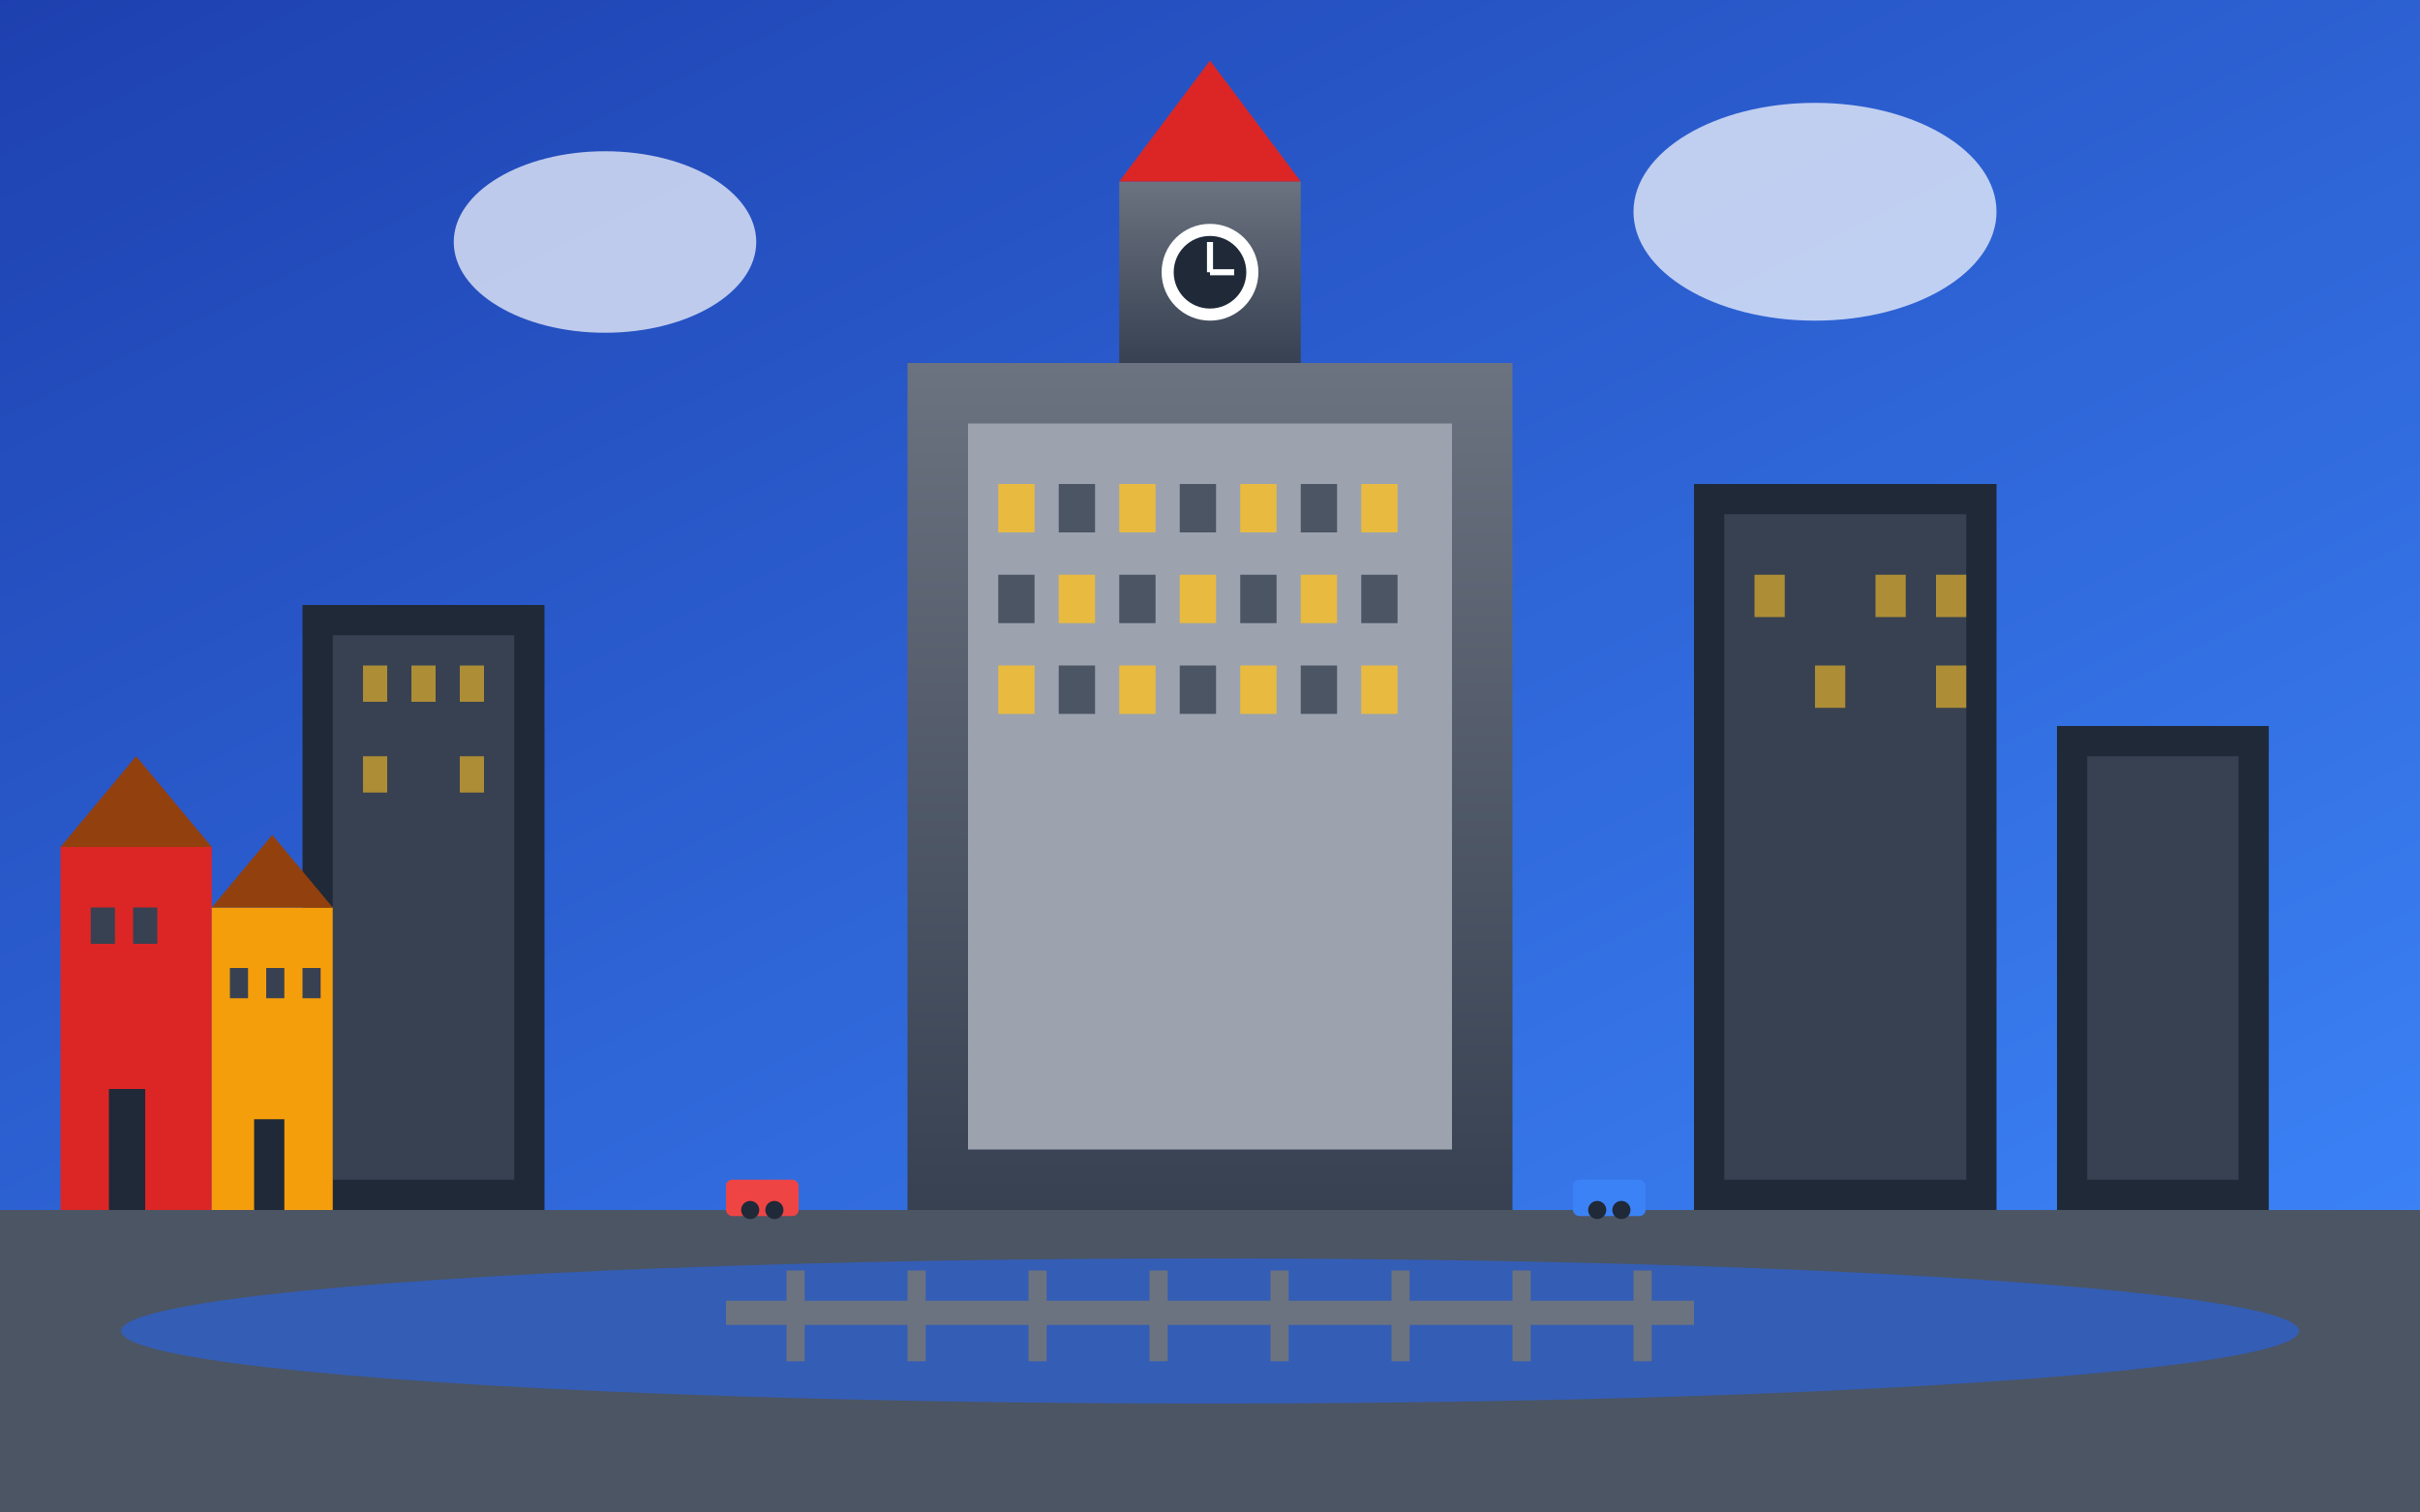 <svg xmlns="http://www.w3.org/2000/svg" viewBox="0 0 400 250" width="400" height="250">
  <rect x="0" y="0" width="400" height="250" fill="#333333" stroke="none"/>
  <defs>
    <linearGradient id="warsawGradient" x1="0%" y1="0%" x2="100%" y2="100%">
      <stop offset="0%" style="stop-color:#1e40af;stop-opacity:1" />
      <stop offset="100%" style="stop-color:#3b82f6;stop-opacity:1" />
    </linearGradient>
    <linearGradient id="buildingGradient" x1="0%" y1="0%" x2="0%" y2="100%">
      <stop offset="0%" style="stop-color:#6b7280;stop-opacity:1" />
      <stop offset="100%" style="stop-color:#374151;stop-opacity:1" />
    </linearGradient>
  </defs>
  
  <!-- Sky background -->
  <rect width="400" height="200" fill="url(#warsawGradient)"/>
  
  <!-- Ground -->
  <rect x="0" y="200" width="400" height="50" fill="#4b5563"/>
  
  <!-- Palace of Culture and Science (main building) -->
  <rect x="150" y="60" width="100" height="140" fill="url(#buildingGradient)"/>
  <rect x="160" y="70" width="80" height="120" fill="#9ca3af"/>
  
  <!-- Palace spire -->
  <rect x="185" y="30" width="30" height="30" fill="url(#buildingGradient)"/>
  <polygon points="185,30 200,10 215,30" fill="#dc2626"/>
  
  <!-- Palace windows (regular pattern) -->
  <g opacity="0.8">
    <!-- Level 1 -->
    <rect x="165" y="80" width="6" height="8" fill="#fbbf24"/>
    <rect x="175" y="80" width="6" height="8" fill="#374151"/>
    <rect x="185" y="80" width="6" height="8" fill="#fbbf24"/>
    <rect x="195" y="80" width="6" height="8" fill="#374151"/>
    <rect x="205" y="80" width="6" height="8" fill="#fbbf24"/>
    <rect x="215" y="80" width="6" height="8" fill="#374151"/>
    <rect x="225" y="80" width="6" height="8" fill="#fbbf24"/>
    
    <!-- Level 2 -->
    <rect x="165" y="95" width="6" height="8" fill="#374151"/>
    <rect x="175" y="95" width="6" height="8" fill="#fbbf24"/>
    <rect x="185" y="95" width="6" height="8" fill="#374151"/>
    <rect x="195" y="95" width="6" height="8" fill="#fbbf24"/>
    <rect x="205" y="95" width="6" height="8" fill="#374151"/>
    <rect x="215" y="95" width="6" height="8" fill="#fbbf24"/>
    <rect x="225" y="95" width="6" height="8" fill="#374151"/>
    
    <!-- Continue pattern for more levels -->
    <rect x="165" y="110" width="6" height="8" fill="#fbbf24"/>
    <rect x="175" y="110" width="6" height="8" fill="#374151"/>
    <rect x="185" y="110" width="6" height="8" fill="#fbbf24"/>
    <rect x="195" y="110" width="6" height="8" fill="#374151"/>
    <rect x="205" y="110" width="6" height="8" fill="#fbbf24"/>
    <rect x="215" y="110" width="6" height="8" fill="#374151"/>
    <rect x="225" y="110" width="6" height="8" fill="#fbbf24"/>
  </g>
  
  <!-- Modern skyscrapers -->
  <rect x="50" y="100" width="40" height="100" fill="#1f2937"/>
  <rect x="55" y="105" width="30" height="90" fill="#374151"/>
  
  <rect x="280" y="80" width="50" height="120" fill="#1f2937"/>
  <rect x="285" y="85" width="40" height="110" fill="#374151"/>
  
  <rect x="340" y="120" width="35" height="80" fill="#1f2937"/>
  <rect x="345" y="125" width="25" height="70" fill="#374151"/>
  
  <!-- Office building windows -->
  <g opacity="0.6">
    <!-- Left building -->
    <rect x="60" y="110" width="4" height="6" fill="#fbbf24"/>
    <rect x="68" y="110" width="4" height="6" fill="#fbbf24"/>
    <rect x="76" y="110" width="4" height="6" fill="#fbbf24"/>
    <rect x="60" y="125" width="4" height="6" fill="#fbbf24"/>
    <rect x="68" y="125" width="4" height="6" fill="#374151"/>
    <rect x="76" y="125" width="4" height="6" fill="#fbbf24"/>
    
    <!-- Right tall building -->
    <rect x="290" y="95" width="5" height="7" fill="#fbbf24"/>
    <rect x="300" y="95" width="5" height="7" fill="#374151"/>
    <rect x="310" y="95" width="5" height="7" fill="#fbbf24"/>
    <rect x="320" y="95" width="5" height="7" fill="#fbbf24"/>
    
    <rect x="290" y="110" width="5" height="7" fill="#374151"/>
    <rect x="300" y="110" width="5" height="7" fill="#fbbf24"/>
    <rect x="310" y="110" width="5" height="7" fill="#374151"/>
    <rect x="320" y="110" width="5" height="7" fill="#fbbf24"/>
  </g>
  
  <!-- Old Town buildings (smaller, colorful) -->
  <rect x="10" y="140" width="25" height="60" fill="#dc2626"/>
  <polygon points="10,140 22.5,125 35,140" fill="#92400e"/>
  <rect x="15" y="150" width="4" height="6" fill="#374151"/>
  <rect x="22" y="150" width="4" height="6" fill="#374151"/>
  <rect x="18" y="180" width="6" height="20" fill="#1f2937"/>
  
  <rect x="35" y="150" width="20" height="50" fill="#f59e0b"/>
  <polygon points="35,150 45,138 55,150" fill="#92400e"/>
  <rect x="38" y="160" width="3" height="5" fill="#374151"/>
  <rect x="44" y="160" width="3" height="5" fill="#374151"/>
  <rect x="50" y="160" width="3" height="5" fill="#374151"/>
  <rect x="42" y="185" width="5" height="15" fill="#1f2937"/>
  
  <!-- Vistula River -->
  <ellipse cx="200" cy="220" rx="180" ry="12" fill="#2563eb" opacity="0.6"/>
  
  <!-- Bridges -->
  <rect x="120" y="215" width="160" height="4" fill="#6b7280"/>
  <rect x="130" y="210" width="3" height="15" fill="#6b7280"/>
  <rect x="150" y="210" width="3" height="15" fill="#6b7280"/>
  <rect x="170" y="210" width="3" height="15" fill="#6b7280"/>
  <rect x="190" y="210" width="3" height="15" fill="#6b7280"/>
  <rect x="210" y="210" width="3" height="15" fill="#6b7280"/>
  <rect x="230" y="210" width="3" height="15" fill="#6b7280"/>
  <rect x="250" y="210" width="3" height="15" fill="#6b7280"/>
  <rect x="270" y="210" width="3" height="15" fill="#6b7280"/>
  
  <!-- Cars on street -->
  <rect x="120" y="195" width="12" height="6" rx="1" fill="#ef4444"/>
  <circle cx="124" cy="200" r="1.5" fill="#1f2937"/>
  <circle cx="128" cy="200" r="1.5" fill="#1f2937"/>
  
  <rect x="260" y="195" width="12" height="6" rx="1" fill="#3b82f6"/>
  <circle cx="264" cy="200" r="1.5" fill="#1f2937"/>
  <circle cx="268" cy="200" r="1.5" fill="#1f2937"/>
  
  <!-- Clouds -->
  <ellipse cx="100" cy="40" rx="25" ry="15" fill="white" opacity="0.7"/>
  <ellipse cx="300" cy="35" rx="30" ry="18" fill="white" opacity="0.7"/>
  
  <!-- Clock on Palace -->
  <circle cx="200" cy="45" r="8" fill="white"/>
  <circle cx="200" cy="45" r="6" fill="#1f2937"/>
  <line x1="200" y1="45" x2="200" y2="40" stroke="white" stroke-width="1"/>
  <line x1="200" y1="45" x2="204" y2="45" stroke="white" stroke-width="1"/>
</svg>
